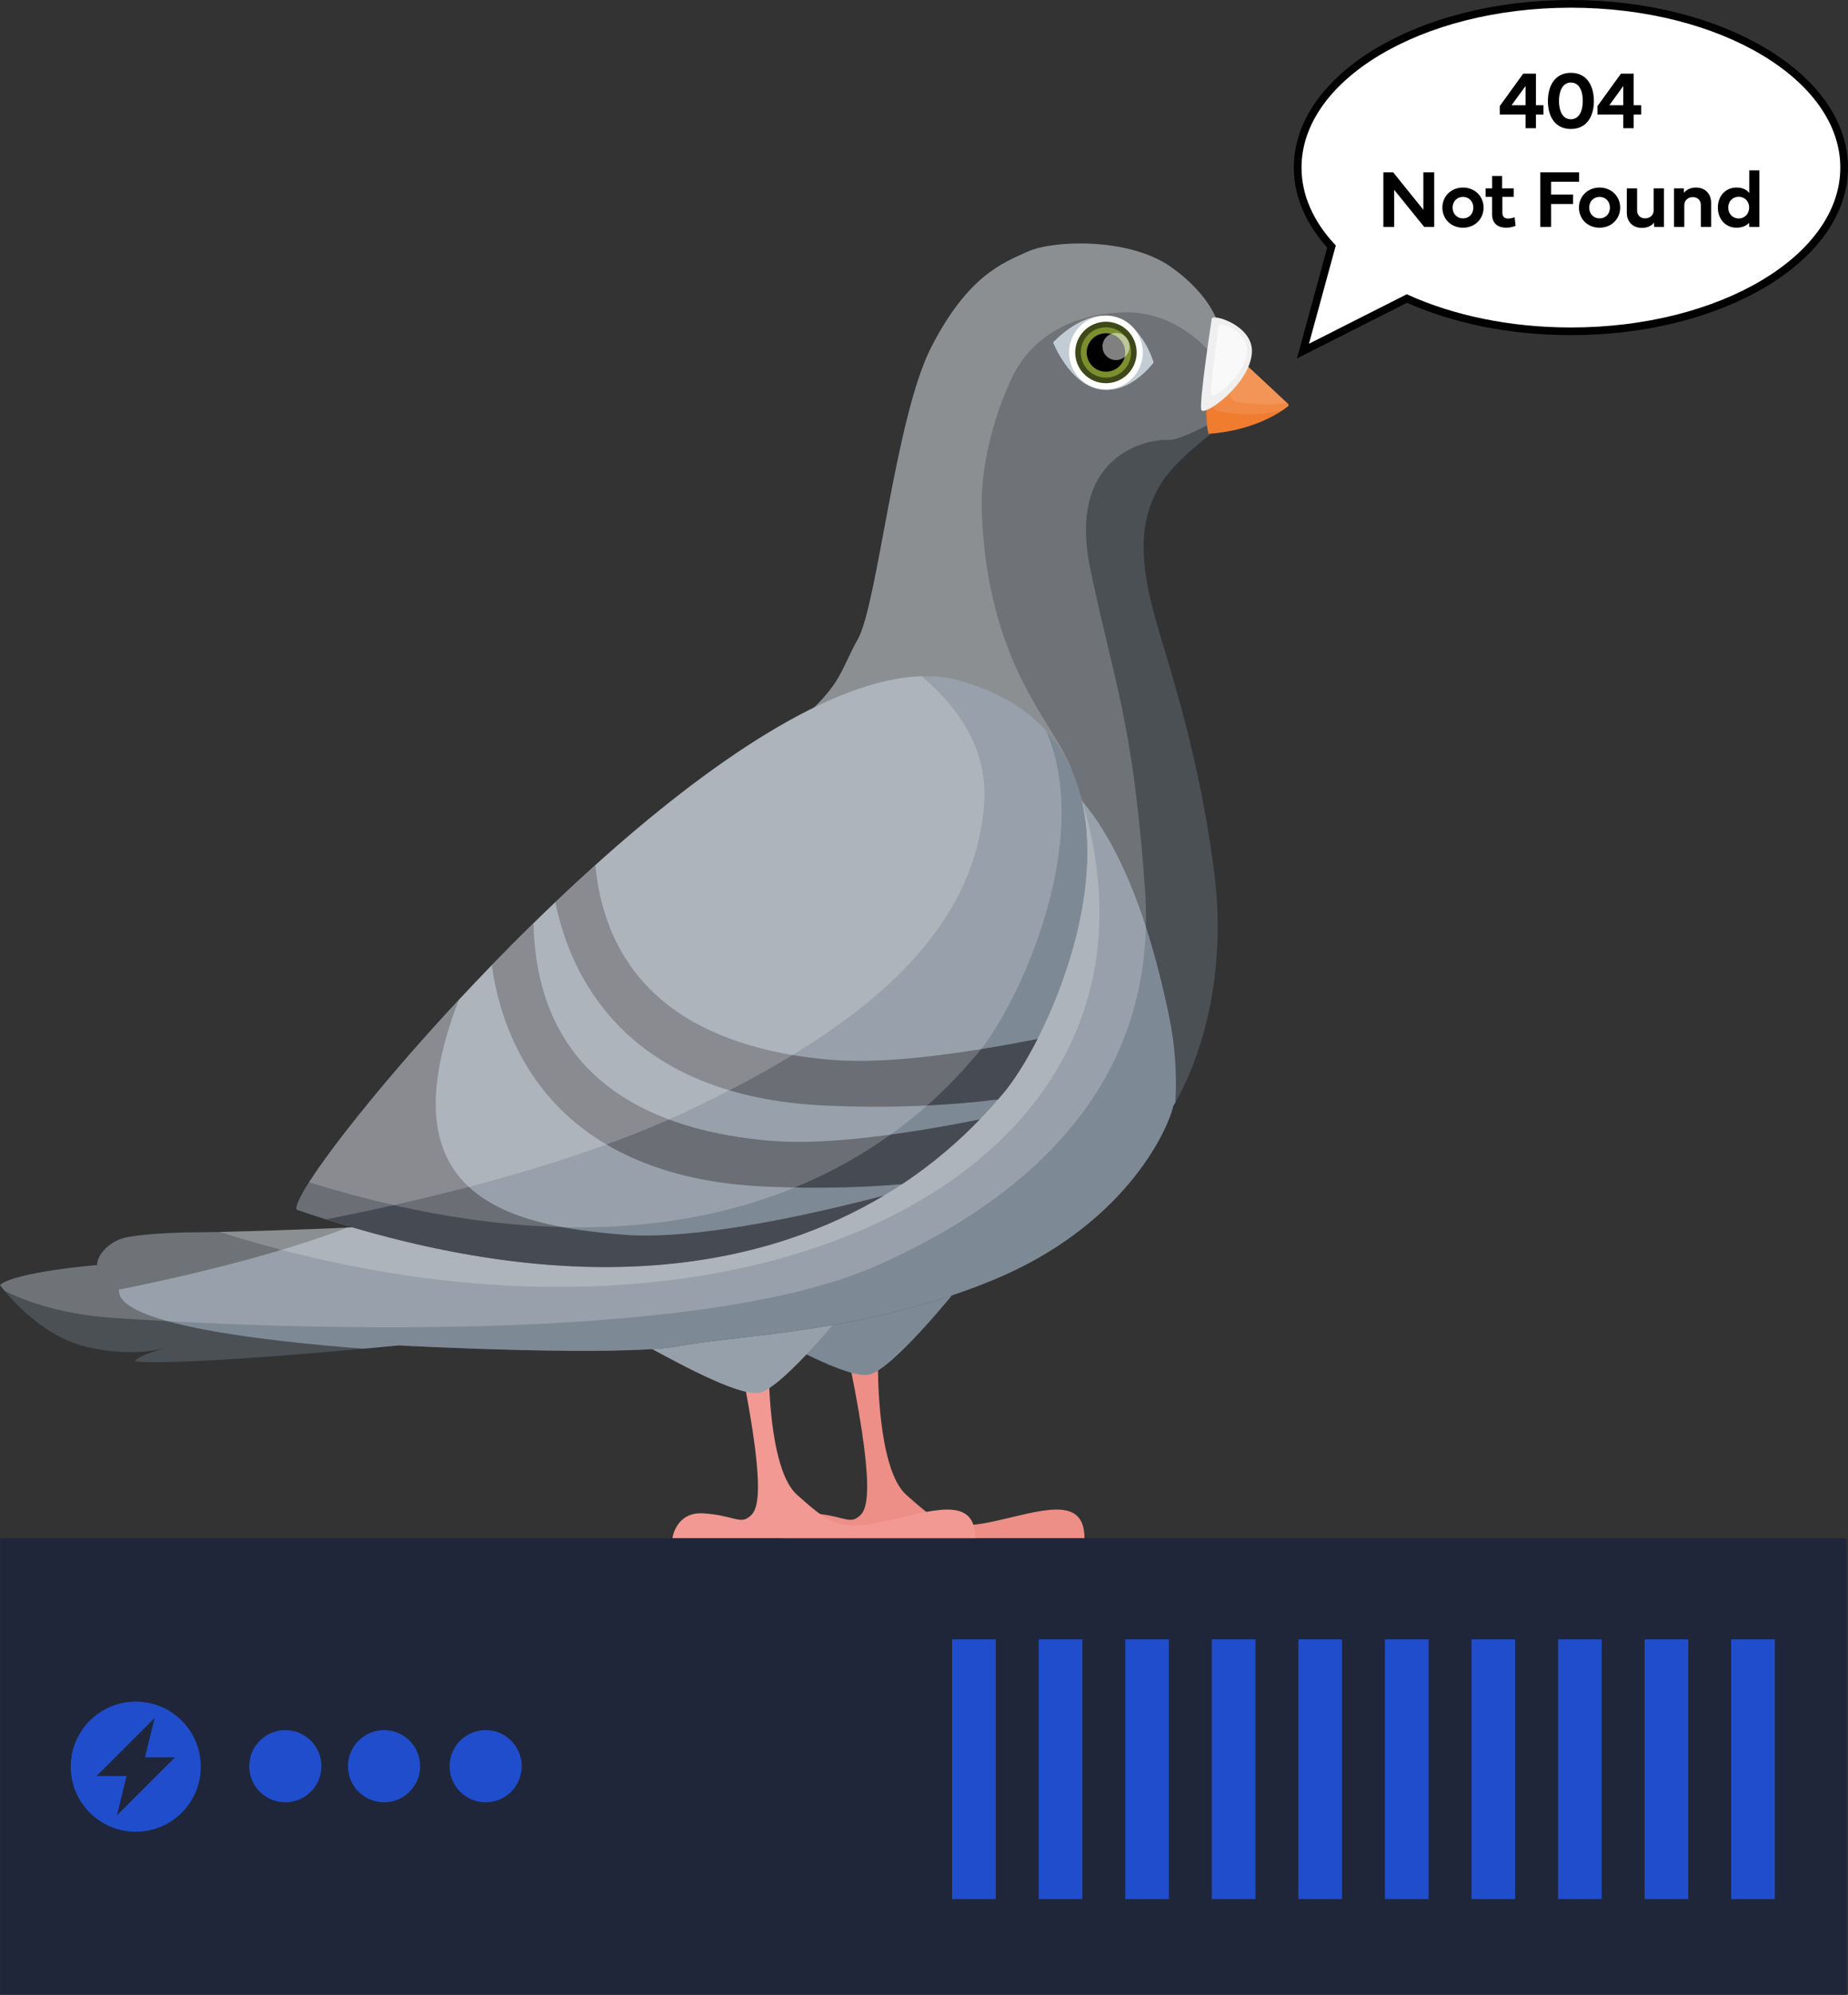 <?xml version="1.0" encoding="UTF-8"?> <svg xmlns="http://www.w3.org/2000/svg" id="Layer_1" viewBox="0 0 1921.73 2073.71"><rect x="0" y="0" width="1921.73" height="2073.71" fill="#333333" stroke="none"/><defs><style>.cls-1,.cls-2,.cls-3,.cls-4,.cls-5,.cls-6{fill:#fff;}.cls-7{fill:#96a0ab;}.cls-8{fill:#3e4818;}.cls-9{fill:#4b5055;}.cls-2{opacity:.1;}.cls-3{opacity:.5;}.cls-10{fill:#464a53;}.cls-4{stroke:#000;stroke-miterlimit:10;stroke-width:8px;}.cls-11{fill:#ed8f87;}.cls-12{fill:#7c8f2f;}.cls-13{fill:#1f263a;}.cls-5{opacity:.2;}.cls-14{fill:#efefef;}.cls-15{fill:#c2ccd5;}.cls-16{fill:#f07c30;}.cls-17{fill:#1f4dcc;}.cls-6{opacity:.6;}.cls-18{fill:#f19992;}.cls-19{fill:#7e8996;}</style></defs><rect class="cls-13" x=".12" y="1598.97" width="1920.35" height="474.74"></rect><rect class="cls-17" x="990.11" y="1704.19" width="45.4" height="270.05"></rect><rect class="cls-17" x="1080.13" y="1704.19" width="45.4" height="270.05"></rect><rect class="cls-17" x="1170.15" y="1704.19" width="45.4" height="270.05"></rect><rect class="cls-17" x="1260.16" y="1704.19" width="45.4" height="270.05"></rect><rect class="cls-17" x="1350.18" y="1704.19" width="45.4" height="270.05"></rect><rect class="cls-17" x="1440.2" y="1704.19" width="45.4" height="270.05"></rect><rect class="cls-17" x="1530.21" y="1704.19" width="45.4" height="270.05"></rect><rect class="cls-17" x="1620.23" y="1704.19" width="45.4" height="270.05"></rect><rect class="cls-17" x="1710.25" y="1704.19" width="45.4" height="270.05"></rect><rect class="cls-17" x="1800.26" y="1704.19" width="45.4" height="270.05"></rect><path class="cls-17" d="m141.19,1768.95h0c-37.35,0-67.63,30.28-67.63,67.63h0c0,37.35,30.28,67.63,67.63,67.63h0c37.35,0,67.63-30.28,67.63-67.63h0c0-37.35-30.28-67.63-67.63-67.63Zm-19.62,118.26l10.02-40.91h-31.13l60.34-60.34-10.02,40.91h31.13l-60.34,60.34Z"></path><circle class="cls-17" cx="296.7" cy="1836.09" r="37.52"></circle><circle class="cls-17" cx="399.39" cy="1836.09" r="37.52"></circle><circle class="cls-17" cx="505.03" cy="1836.09" r="37.52"></circle><path class="cls-11" d="m913.01,1421.49s-.95,105.93,29.58,132.65c30.54,26.72,41.04,38.17,89.71,27.68,48.67-10.5,95.43-28.63,95.43,17.18h-314.93s3.59-27.68,32.33-25.77c28.74,1.91,37.33,10.5,45.92,4.77,8.59-5.73,21.95-14.31-6.68-156.51h28.63Z"></path><path class="cls-18" d="m799.45,1421.49s-.95,105.93,29.58,132.65c30.54,26.72,41.04,38.17,89.71,27.68,48.67-10.5,95.43-28.63,95.43,17.18h-314.93s3.59-27.68,32.33-25.77c28.74,1.91,37.33,10.5,45.92,4.77,8.59-5.73,21.95-14.31-6.68-156.51h28.63Z"></path><path class="cls-19" d="m998.55,1336.04s-69.88,87.97-94.99,92.99c-22.48,4.5-91.19-34.59-121.66-50.67l216.65-42.31Z"></path><path class="cls-7" d="m884.72,1354.8s-69.88,87.97-94.99,92.99c-22.48,4.5-91.19-34.59-121.66-50.67l216.65-42.31Z"></path><path class="cls-9" d="m0,1335.81s1.68,2.34,4.83,6.17c1.33,1.62,2.93,3.5,4.77,5.57,14.22,16,43.22,43.67,79.84,52.47,39.75,9.55,68.7,4.67,80.47,1.71-9.66,2.95-28.04,9.07-29.61,13.4,0,0,23.26,6.32,237.57-13.06,11.7-1.06,23.98-2.2,36.86-3.42,0,0,229.63,12.37,292.39.55,62.75-11.81,191.76-13.38,325.58-68.56,133.81-55.19,180.64-152.09,187.43-181.15,0,0,.76-1.15,2.11-3.42,10.72-18.19,58.26-107.99,39.84-243.95-20.11-148.42-55.93-230.77-67.7-287.87-11.77-57.11-1.76-87.72,13.54-112.44,15.31-24.73,59.36-57.11,59.36-57.11v-106.25s-6.24-30.22-49.61-60.92c-43.37-30.7-122.11-28.02-148.8-16.01-26.69,12.01-62.05,25.15-100.09,98.65-38.03,73.5-56.05,267.67-76.73,304.37-20.67,36.69-14.37,47.22-76.46,98.78-1.49,1.24-3.12,2.71-4.88,4.4-71.57,68.75-360.2,501.7-399.23,505.37-.2.02-.43.04-.64.06-10.9,1.01-28.84,2.05-49.78,3.02-43.32,2.02-99.44,3.78-132.33,4.53-10.72.25-18.98.38-23.52.38-25.26,0-68.4,2.09-81.03,7.37-12.63,5.26-23.15,16.38-23.15,26.6,0,0-85.24,7.07-101.03,20.75Z"></path><path class="cls-19" d="m377.88,1402.07c11.7-1.06,23.98-2.2,36.86-3.42,0,0,229.63,12.37,292.39.55,62.75-11.81,191.76-13.38,325.58-68.56,133.81-55.19,180.64-152.09,187.43-181.15,0,0,.76-1.15,2.11-3.42,1.62-29.15-.19-58.94-6.39-89.01-51.67-250.39-143.08-261.63-143.08-261.63l-262.07-27.72c-71.57,68.75-360.2,501.7-399.23,505.37-.2.02-.43.04-.64.06-10.9,1.01-28.84,2.05-49.78,3.02-95.99,37.54-237.33,64.43-237.33,64.43-3.69,35.46,147.15,53.3,254.15,61.46Z"></path><path class="cls-5" d="m228.73,1280.71c545.64,174.07,1043.41-68.02,884.59-483.31-17.92-46.86-84.85-104.29-92.27-261.13-3.53-74.66,30.24-143.09,36.17-152.85,5.93-9.77,32.08-54.39,107.38-58.58,52.07-2.89,86.43,30.6,102.67,51.54v-37.93s-6.24-30.22-49.61-60.92c-43.37-30.7-122.11-28.02-148.8-16.01-26.69,12.01-62.05,25.15-100.09,98.65-38.03,73.5-56.05,267.67-76.73,304.37-20.67,36.69-14.37,47.22-76.46,98.78-62.08,51.57-364.12,506-404.11,509.78-.2.02-.43.04-.64.06-33.47,3.09-133.33,6.45-182.11,7.56Z"></path><path class="cls-5" d="m0,1335.81s1.68,2.34,4.83,6.17c27.79,13.64,64.71,24.79,113.17,28.07,150.93,10.18,603.34,30.82,795.2-54.98,191.85-85.78,289.95-216.37,277.44-391.06-12.51-174.68-31.7-212.24-56.73-331.98-25.03-119.74,59.43-135.77,80.82-134.7,9.64.48,31.48-10.05,52.55-21.73v-97.14s-6.24-30.22-49.61-60.92c-43.37-30.7-122.11-28.02-148.8-16.01-26.69,12.01-62.05,25.15-100.09,98.65-38.03,73.5-56.05,267.67-76.73,304.37-20.67,36.69-14.37,47.22-76.46,98.78-62.08,51.57-364.12,506-404.11,509.78-.2.02-.43.04-.64.06-33.47,3.09-133.33,6.45-182.11,7.56-10.72.25-18.98.38-23.52.38-25.26,0-68.4,2.09-81.03,7.37-12.63,5.26-23.15,16.38-23.15,26.6,0,0-85.24,7.07-101.03,20.75Z"></path><path class="cls-19" d="m308.85,1257.54c10.21,3.51,20.3,6.85,30.26,10.01,286.13,90.95,469.45,41.35,580.04-24.67.01,0,.01-.01.01-.01,6.53-3.89,12.81-7.85,18.84-11.84,34.81-23.02,61.38-47.11,80.89-67.32,7.28-7.54,13.58-14.56,18.96-20.77,2.05-2.36,3.97-4.61,5.75-6.74,10.53-12.51,23.08-32.07,35.35-56.14,44.81-87.9,85.66-235.99,8.68-320.56-20.8-22.85-50.21-41.07-90.47-52.2-12.16-3.36-25.15-4.74-38.83-4.32-94.58,2.85-222.19,91.06-339.28,196.37-14.02,12.62-27.91,25.48-41.56,38.47-7.65,7.27-15.21,14.58-22.71,21.92-14.79,14.49-29.26,29.06-43.31,43.54-11.77,12.16-23.24,24.24-34.36,36.18-73.4,78.85-131.02,151.06-155.66,189.66-9.82,15.41-14.39,25.45-12.6,28.42Z"></path><path class="cls-10" d="m577.48,937.82c15.45,76.32,72.8,202.83,282.78,211.6,68.06,2.84,126.99-.1,177.59-6.48,2.05-2.36,3.97-4.61,5.75-6.74,10.53-12.51,23.08-32.07,35.35-56.14-73.63,14.55-155.72,26.36-212.9,21.82-119.39-9.49-232.81-58.64-247.01-202.52-14.02,12.62-27.91,25.48-41.56,38.47Z"></path><path class="cls-10" d="m511.46,1003.28c9.77,72.06,57.63,220.81,285.95,230.34,52.1,2.17,98.83.97,140.59-2.59,34.81-23.02,61.38-47.11,80.89-67.32-74.35,14.8-157.78,26.97-215.69,22.36-125.75-9.99-244.89-63.99-248.42-226.33-14.79,14.49-29.26,29.06-43.31,43.54Z"></path><path class="cls-10" d="m308.85,1257.54c303.53,104.4,495.86,53.66,610.3-14.66-85.86,22.36-198.91,46.41-270.86,40.69-120.59-9.59-249.74-40.39-171.18-244.11-102.72,110.34-174.54,207.71-168.25,218.08Z"></path><path class="cls-5" d="m321.45,1229.12c30.49,9.45,59.81,17.29,87.97,23.67,231.31,52.47,385.42,7.02,482.94-51.21.01,0,.01-.01.01-.01,6.53-3.89,12.81-7.85,18.84-11.84,34.81-23.02,61.38-47.11,80.89-67.32,7.28-7.54,13.58-14.56,18.96-20.77,2.05-2.36,3.97-4.61,5.75-6.74,10.53-12.51,23.08-32.07,35.35-56.13,38.18-74.9,73.48-193.49,35.46-279.26-20.8-22.85-50.21-41.07-90.47-52.2-12.16-3.36-25.15-4.74-38.83-4.32-94.58,2.85-222.19,91.06-339.28,196.37-14.02,12.62-27.91,25.48-41.56,38.47-7.65,7.27-15.21,14.58-22.71,21.92-14.79,14.49-29.26,29.06-43.31,43.54-11.77,12.16-23.24,24.24-34.36,36.18-73.4,78.85-131.02,151.06-155.66,189.66Z"></path><path class="cls-5" d="m308.85,1257.54c10.21,3.51,20.3,6.85,30.26,10.01,21.32-4.18,45.05-9.08,70.31-14.76,94.49-21.24,210.61-53.17,303.38-96.85,189.83-89.4,298.3-186.04,310.37-316.82,5.52-59.78-27.44-104.84-64.85-136.15-94.58,2.85-222.19,91.06-339.28,196.37-14.02,12.62-27.91,25.48-41.56,38.47-7.65,7.27-15.21,14.58-22.71,21.92-14.79,14.49-29.26,29.06-43.31,43.54-11.77,12.16-23.24,24.24-34.36,36.18-73.4,78.85-131.02,151.06-155.66,189.66-9.82,15.41-14.39,25.45-12.6,28.42Z"></path><path class="cls-16" d="m1256.84,450.95s42.69-1.36,77.02-24.52c1.84-1.25,3.68-2.56,5.46-3.93.86-.67.9-1.96.11-2.7l-.96-.9-48.66-45.38-9.33-8.7-15.03-14.02-8.61,47.57s-5.08,36.16,0,52.58Z"></path><path class="cls-2" d="m1267.92,427.86c12.69,2.23,39.16,5.27,65.94-1.43,1.84-1.25,3.68-2.56,5.46-3.93.86-.67.9-1.96.11-2.7l-58.95-54.99-5.51,10.99s-11.03,24.36-14.06,42.17c-.8,4.65,2.36,9.07,7.01,9.89Z"></path><path class="cls-2" d="m1286.1,417.7c10.53,1.86,30.55,4.26,52.37,1.2l-48.66-45.38c-3.51,8.64-8.77,22.83-10.72,34.29-.8,4.65,2.36,9.08,7.01,9.89Z"></path><path class="cls-14" d="m1260.1,331.28s-13.43,87.37-10.84,94.83c2.6,7.47,50.67-26.53,52.6-59.7,1.62-27.99-40.92-40.7-41.76-35.14Z"></path><path class="cls-6" d="m1267.27,338.45s-9.55,66.27-7.7,71.94c1.85,5.66,36.03-20.13,37.39-45.28,1.15-21.23-29.09-30.87-29.69-26.65Z"></path><path class="cls-15" d="m1095.11,355.98s16.57,42.39,47.38,48.59c32.42,6.53,57.14-27.72,57.14-27.72,0,0-11.2-40.15-42.11-47.54-31.46-7.52-62.41,26.66-62.41,26.66Z"></path><circle class="cls-1" cx="1150.06" cy="366.42" r="38.37" transform="translate(77.75 920.53) rotate(-45)"></circle><circle class="cls-8" cx="1150.06" cy="366.42" r="31.95" transform="translate(371.42 1288.71) rotate(-67.5)"></circle><circle class="cls-12" cx="1150.06" cy="366.42" r="26.16"></circle><circle cx="1150.06" cy="366.42" r="20" transform="translate(371.42 1288.71) rotate(-67.5)"></circle><circle class="cls-3" cx="1160.58" cy="360.18" r="14.11" transform="translate(-51.71 276.28) rotate(-13.28)"></circle><path class="cls-4" d="m1633.59,4c-156.93,0-284.14,76.21-284.14,170.21,0,29.77,12.77,57.76,35.19,82.11l-29.7,108.67,108.05-54.65c47.51,21.4,106.58,34.08,170.6,34.08,156.93,0,284.14-76.21,284.14-170.21S1790.51,4,1633.59,4Z"></path><path d="m1559.59,119.02v-8.73l24.39-33.75h13.24v32.87h7.85v9.61h-7.85v14.28h-10.82v-14.28h-26.81Zm26.81-9.61v-20.01l-14.53,20.01h14.53Z"></path><path d="m1633.55,75.71c16.83,0,23.93,13.78,23.93,29.4s-7.27,28.98-23.93,28.98-23.89-13.36-23.89-28.98,7.1-29.4,23.89-29.4Zm-12.36,29.19c0,10.02,3.51,19.09,12.36,19.09s12.4-9.06,12.4-19.09-3.51-19.09-12.4-19.09-12.36,9.36-12.36,19.09Z"></path><path d="m1661.24,119.02v-8.73l24.39-33.75h13.24v32.87h7.85v9.61h-7.85v14.28h-10.82v-14.28h-26.81Zm26.81-9.61v-20.01l-14.53,20.01h14.53Z"></path><path d="m1438.56,235.89v-56.72h10.23l31.36,38.92v-38.92h11.28v56.72h-10.4l-31.2-38.51v38.51h-11.28Z"></path><path d="m1499.91,215.85c0-11.82,9.15-20.88,21.43-20.88s21.43,9.06,21.43,20.88-9.1,20.88-21.43,20.88-21.43-9.02-21.43-20.88Zm21.43,11.19c6.31,0,10.77-4.76,10.77-11.19s-4.47-11.15-10.77-11.15-10.78,4.76-10.78,11.15,4.51,11.19,10.78,11.19Z"></path><path d="m1544.85,204.69v-8.9h6.81v-12.86h10.4v12.86h12.03v8.9h-11.78v16.5c0,4.18,2.34,6.01,5.93,6.01,2,0,4.55-.46,6.81-1.38l1,8.9c-2.46,1.21-6.43,2-9.69,2-8.81,0-14.74-4.55-14.74-13.99v-18.04h-6.77Z"></path><path d="m1601.73,179.18h40.39v9.77h-29.11v13.32h22.84v9.77h-22.84v23.85h-11.28v-56.72Z"></path><path d="m1641.95,215.85c0-11.82,9.15-20.88,21.43-20.88s21.43,9.06,21.43,20.88-9.1,20.88-21.43,20.88-21.43-9.02-21.43-20.88Zm21.43,11.19c6.31,0,10.77-4.76,10.77-11.19s-4.47-11.15-10.77-11.15-10.78,4.76-10.78,11.15,4.51,11.19,10.78,11.19Z"></path><path d="m1691.73,221.23v-25.43h10.69v22.68c0,5.55,3.59,8.52,8.27,8.52s8.98-2.97,8.98-8.52v-22.68h10.69v40.09h-10.19l-.21-4.43c-2.09,2.84-6.39,5.47-12.45,5.47-9.27,0-15.79-6.06-15.79-15.7Z"></path><path d="m1740.8,235.89v-40.09h10.19l.21,4.64c2.09-2.8,6.39-5.47,12.36-5.47,9.27,0,15.83,6.1,15.83,15.75v25.18h-10.69v-22.43c0-5.55-3.59-8.56-8.31-8.56s-8.9,3.01-8.9,8.56v22.43h-10.69Z"></path><path d="m1805.82,194.96c6.43,0,10.57,2.34,13.24,5.68v-23.56h10.52v58.8h-10.52l-.21-4.26c-2.67,3.09-7.14,5.1-13.03,5.1-11.36,0-19.42-8.81-19.42-20.92s8.06-20.84,19.42-20.84Zm-8.64,20.8c0,6.35,4.47,11.36,10.86,11.36s10.9-5.01,10.9-11.36-4.59-11.19-10.9-11.19-10.86,4.72-10.86,11.19Z"></path></svg> 